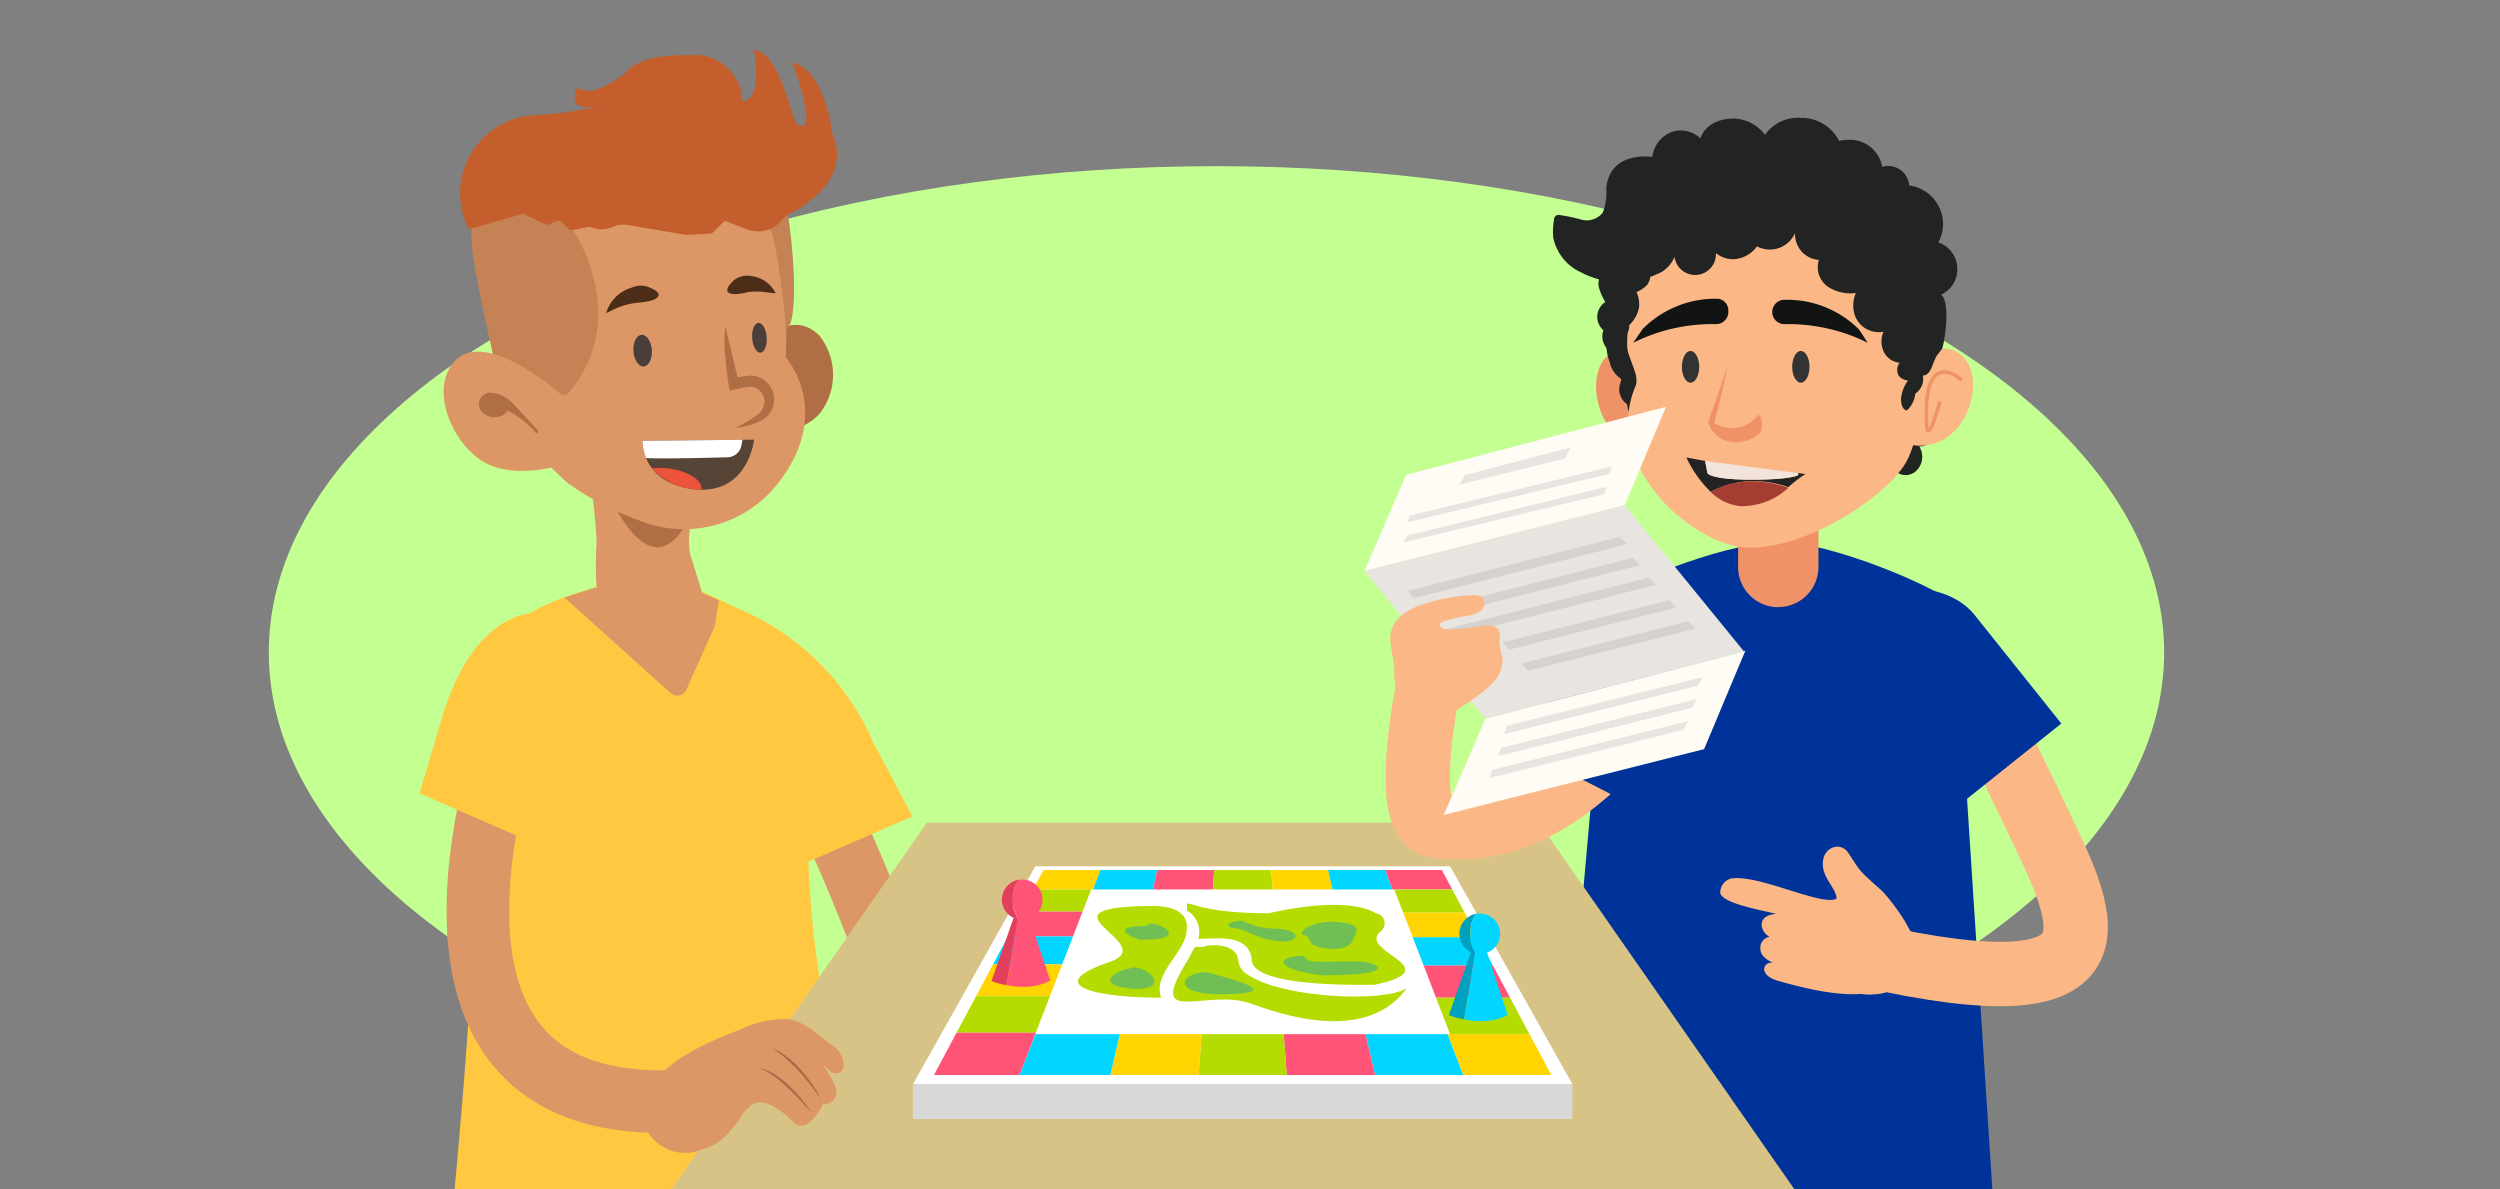 <svg id="Illu" xmlns="http://www.w3.org/2000/svg" width="410" height="195" viewBox="0 0 410 195"><rect x="0" y="0" width="410" height="195" fill="#808080" stroke="none"/><ellipse cx="199.5" cy="106.98" rx="155.42" ry="79.73" fill="#c4ff92"/><g id="Artwork_19" data-name="Artwork 19"><path d="M106.25,207.22A128.61,128.61,0,0,1,114.78,236l1.34,7.85,1,8c.4,2.67.53,5.4.78,8.12s.45,5.43.58,8.16c.66,10.92.68,22,.4,33.08,0,5.55-.35,11.11-.7,16.66s-.76,11.18-1.31,16.45l21.57,3.44c1.16-6,2.1-11.51,3-17.42S143,308.85,143.65,303c1.32-11.64,2.3-23.3,2.53-35.16.15-2.93.12-5.93.15-8.88s0-6,0-9l-.3-9-.74-9.19a160,160,0,0,0-7.74-37.35Z" fill="#617981"/><path d="M135.48,182.94s.9,33.56,0,36.32L81.75,239.85s-4.32-57.24-2.2-62.44S135.48,182.94,135.48,182.94Z" fill="#617981"/><path d="M111.25,95.42s16.58,6.41,18.75,11.1c1,2.25,1.67,21.55,2.88,40.38.75,11.53,3.61,25.84,4.67,36.06.8,7.8,1.48,13.1,1.48,13.1s-21.65,3.89-29.07,4S74.28,198,74.28,198s5-51.26,3.4-63.1,1.42-26.72,6.21-32c3.89-4.24,14-6.57,14-6.57Z" fill="#ffc840"/><path d="M113.67,83.78a18.36,18.36,0,0,0-.55,6.92c.65,2,2,6.41,2,6.41s-.12,2.82-5.85,2.52-10.52-1.82-11.43-3.46a50.75,50.75,0,0,1,0-7.19A88,88,0,0,0,97,80.1Z" fill="#dd9666"/><path d="M112.36,86.1s-2.3,4.82-5.93,3.36-6.39-8.1-6.39-8.1l5.88-6.13Z" fill="#af6e43"/><path d="M120.16,62.61s7.57-14.19,14.21-7.57a10.28,10.28,0,0,1,0,12.84c-3,3.43-9.52,3.53-9.52,3.53Z" fill="#af6e43"/><path d="M87.25,24.67s25.87-10.47,34.42,1.44,7.19,32.53,7.19,32.53,7.58,8.28-.6,19.74l-.23.3a19.54,19.54,0,0,1-23.29,6.64A46.89,46.89,0,0,1,92.82,79c-3.71-3.71-10.62-8.53-12.08-23.5C78.67,34.11,87.25,24.67,87.25,24.67Z" fill="#dd9666"/><path d="M93.91,37.62s9.74,14.08-.48,26.63c-2,2.52-12-3.66-12-3.66s-2.75-11.38-3.86-18.68c-1.49-9.79,3.93-18,14.81-20.44S105.9,14.18,108,14.68s9.64-1.31,17.24,7.57c4.37,5.05,6.66,31.45,3.56,31.73V52.56s-1.41-14.08-2.68-15.37-4.06-4.82-8.25-4.09-21.27,3-21.27,3Z" fill="#c48255"/><path d="M99.41,51.35a6.13,6.13,0,0,1,4.29-4.21,3.58,3.58,0,0,1,2.37-.16c1,.33,2.33,1,1.85,1.67s-2.12.91-3.44,1a12.17,12.17,0,0,0-3.45.93Z" fill="#4b2d18"/><path d="M127.22,48.1a5.19,5.19,0,0,0-4.06-2.83,3.44,3.44,0,0,0-2.78.68c-.68.63-1.46,1.54-.93,2s1.94.28,3,0a9.39,9.39,0,0,1,3.26,0Z" fill="#4b2d18"/><path d="M92.12,64.78S77.28,51.45,73.29,61.29c-1.94,4.85,1.64,11.92,6.06,14.49,4.84,2.8,11.91.68,11.91.68Z" fill="#dd9666"/><ellipse cx="105.39" cy="57.51" rx="1.51" ry="2.6" transform="translate(-3.82 7.64) rotate(-4.08)" fill="#493e3a"/><ellipse cx="124.55" cy="55.39" rx="1.19" ry="2.45" transform="translate(-3.54 8.76) rotate(-3.97)" fill="#493e3a"/><path d="M87.83,70.88a17,17,0,0,0-3.18-2.75c-.63-.37-3.06-1.86-3.59-1.31l.41-1v.31L81,65.11h.81a1.57,1.57,0,0,1,.43,3.07,2.77,2.77,0,0,1-3.61-1.26,1.9,1.9,0,0,1,1.21-2.42,1.83,1.83,0,0,1,.7-.1,5.65,5.65,0,0,1,3.79,2c1.29,1.34,2.52,2.75,3.84,4.14a.29.29,0,0,1-.41.41h0Z" fill="#af6e43"/><path d="M119,53.55c.22,1.36.78,3.28,1.08,4.64s.78,3.26,1.09,4.62l-1-.66a11.53,11.53,0,0,1,3.08-.55,3.91,3.91,0,0,1,1.16,7.57,11.06,11.06,0,0,1-3.83,1,19.11,19.11,0,0,0,3.28-1.89,3,3,0,0,0,1.51-2.52,2.51,2.51,0,0,0-1.56-2.2c-1-.38-2.2.18-3.26.3l-.88.18-.15-.86a47.37,47.37,0,0,1-.56-4.77,19.44,19.44,0,0,1,0-4.82Z" fill="#af6e43"/><path d="M124.47,110.61s28.67,52.19,26.91,74.7" fill="none" stroke="#dd9666" stroke-linecap="round" stroke-miterlimit="10" stroke-width="10.27"/><path d="M115.74,98a41.42,41.42,0,0,1,27.31,23.45l6.58,12.44-18.85,8.2-13.15-21.93S108.09,97.31,115.74,98Z" fill="#ffc840"/><path d="M117.18,102.78l-4.64,10.38a1.62,1.62,0,0,1-2.15.77,1.36,1.36,0,0,1-.38-.24L92.57,98l5.05-1.66,17.29.81,3,1.33Z" fill="#dd9666"/><path d="M85.78,35.05l3.94,1.86,1.41-.6c1.16-.51,1.27.91,2.53,1.46l3.1-.58a4.49,4.49,0,0,0,3.79,0h0a4,4,0,0,1,2.29-.3l9.72,1.64,4.19-.23,2.09-2.09,3.64,1.39a5,5,0,0,0,5.42-1.16L129,35.3s11.38-4.9,7.45-13.48c0,0-.94-10.09-6.52-11.61,0,0,4.7,12.62.71,10.1-.71-.46-2.8-12.06-7-12.06,0,0,1.61,8.12-1.87,8.35A7.85,7.85,0,0,0,113.78,9c-.25,0-.49,0-.74.06,0,0-7.85-.46-10.37,2.8,0,0-5.81,4.87-7.9,2.32,0,0-2.8,4.87,4.41,3A59.55,59.55,0,0,1,87.9,18.87,12.85,12.85,0,0,0,76.6,37l.27.6" fill="#c45f2d"/><g id="Bildmaterial_98" data-name="Bildmaterial 98"><path d="M147.19,184.55s-5.35,1.17-3.64,7.58a24.63,24.63,0,0,0,2.53,5.67c2.34,4.14,2.82,11.21,4.82,10.22s4.29-1.28,4.51-2.19c2.33-9.67,2.12-14.66,1.52-17.36h0a28.52,28.52,0,0,0-8.63-4.9A6.44,6.44,0,0,1,147.19,184.55Z" fill="#dd9666"/><path d="M145.27,196.92s1.76,3-5.48,4.9c-1.92.5-1.69,2.52,0,5.3a1.79,1.79,0,0,0,.28,2.52,2,2,0,0,0,.66.33c2.75.5,9.16,0,12.08-2.65s-7.57-16.94-7.57-16.94Z" fill="#dd9666"/></g><ellipse cx="150.24" cy="188.43" rx="6.79" ry="6.69" transform="translate(-49.26 53.24) rotate(-17.31)" fill="#dd9666"/><path d="M141.53,197.6A18.63,18.63,0,0,1,147,186.27" fill="none" stroke="#dd9666" stroke-linecap="round" stroke-miterlimit="10" stroke-width="3.89"/><path d="M105.37,72.3l18.29-.2s-.83,8.22-8.55,8.22C115.11,80.32,105.8,80.47,105.37,72.3Z" fill="#564437"/><path d="M119.35,75a2.39,2.39,0,0,0,2.25-2l.17-.88-16.4.18a8.5,8.5,0,0,0,.58,2.82C109.23,75.28,116,75.07,119.35,75Z" fill="#fff"/><path d="M109.61,76.82a11.09,11.09,0,0,0-2.7,0,11.1,11.1,0,0,0,8.12,3.5h0C115.29,78.78,112.76,77.22,109.61,76.82Z" fill="#ed533a"/></g><g id="Ebene_1" data-name="Ebene 1"><g id="Ebene_1-2" data-name="Ebene 1"><path d="M306.62,187.51s6.83,22.09-2.89,122.48" fill="none" stroke="#fcb786" stroke-linecap="round" stroke-miterlimit="10" stroke-width="10.56"/><path d="M323.19,188.35,312.45,304.82a35.81,35.81,0,0,1-16.66-.12L294,194.17l6.81-1.15Z" fill="#366bc1"/><path d="M275.73,186.71s-6.83,22,2.92,122.44" fill="none" stroke="#fcb786" stroke-linecap="round" stroke-miterlimit="10" stroke-width="10.56"/><path d="M259.14,187.51,269.87,304a36.39,36.39,0,0,0,16.67-.18l1.77-110.55-6.81-1.15Z" fill="#366bc1"/><circle cx="291.61" cy="184.39" r="33.43" transform="translate(9.66 383.24) rotate(-67.5)" fill="#366bc1"/><path d="M255,198.32l6.62-74.43c-.26-8.27-5.39-19.9,1.17-25.11,5.35-4.14,21.64-10,29.27-9.92s25.16,6.87,30.46,11.42c6.19,5.39-.48,21.11-.44,22.75l5,77.23C303.87,208.34,274.38,208.43,255,198.32Z" fill="#039"/><path d="M291.65,99.56A6.59,6.59,0,0,0,298.23,93h0V80.57a6.6,6.6,0,0,0-13.18-.74h0v.74h0V93a6.59,6.59,0,0,0,6.58,6.58Z" fill="#f09267"/><path d="M314.76,73.23a3.17,3.17,0,0,1-.67,4.14,2.49,2.49,0,0,1-2.92.14,4.39,4.39,0,0,1-3.91,2.38,9.78,9.78,0,0,1-7-2.11,2.06,2.06,0,0,1-.73-.92,1.52,1.52,0,0,0-.15-.8,2.06,2.06,0,0,0-.41-.68,6,6,0,0,0-4.2-1.52,32.65,32.65,0,0,0-14.22,2.34,6,6,0,0,0-1.39.7A7,7,0,0,0,278,78.11a9.53,9.53,0,0,1-1.95,1.8,2.58,2.58,0,0,1-2.4.35,2,2,0,0,1-1.11-2.19,1.56,1.56,0,0,1-2.09.73l-.16-.08a2,2,0,0,1-.54-.57,5.82,5.82,0,0,1-.16-2.81,1.44,1.44,0,0,1-1.89-.77.85.85,0,0,1-.06-.17,8.86,8.86,0,0,1-1.54-2.89c-.47-1.52.35-3.29.5-5,0-.49,1.53-.65,2-.92a1.5,1.5,0,0,1,.8-.27,26.4,26.4,0,0,1,6.92.62,81.51,81.51,0,0,0,14.48.51c4.75-.18,9.49-.47,14.23-.35a65.4,65.4,0,0,1,7,.56c1.58.22,3.51.14,4.41,1.8C317.8,70.6,317.29,73.08,314.76,73.23Z" fill="#222323"/><rect x="270.93" y="54.75" width="37.84" height="11.32" fill="#f2e3d9"/><path d="M270.32,58.54s-4.53-3.56-7.47.72.13,14.6,7.94,14.36S270.32,58.54,270.32,58.54Z" fill="#f09267"/><path d="M268.51,57.07a2,2,0,0,1-.43,2,.7.7,0,0,0-.2.22.69.69,0,0,0,.24.55,6.15,6.15,0,0,1,1.38,1.54,1.94,1.94,0,0,1,0,2A2.23,2.23,0,0,1,268,64a5.37,5.37,0,0,1,1.15,3.06c0,.78-.21,1.72-.92,2a4.39,4.39,0,0,1-1.4-2.78,3,3,0,0,1-1.06-3.57c0-.17.16-.35.1-.5s-.17-.18-.27-.26a4.31,4.31,0,0,1-1.6-2.54,8.39,8.39,0,0,1-.53-3.68,2.73,2.73,0,0,1,2.25-2.46,1.26,1.26,0,0,1,.68.15c.53.37.68,1.1,1,1.66A13,13,0,0,1,268.51,57.07Z" fill="#222323"/><path d="M290.83,28.91c13.82,0,25,13.29,25,29.67,0,5.85-1.31,14.61-3.67,17.93-4.47,6.28-16.51,13.41-25.37,13.31S262.59,76.51,268.23,63.3c.76-1.76-1.38-4.65-1.38-6.6C266.87,40.27,277,28.91,290.83,28.91Z" fill="#fcb786"/><path d="M280,77.58s.33,1.08,7.4,1.08c6.26,0,7.51-.71,7.51-.71v-.37l1.17.16a22.27,22.27,0,0,0-2.79,2.15,17.39,17.39,0,0,0-5.72-1,15.08,15.08,0,0,0-7,1.78,18.81,18.81,0,0,1-4-5.64l3.08.56Z" fill="#232323"/><path d="M293.29,80A11.17,11.17,0,0,1,285.37,83a8,8,0,0,1-4.84-2.34,15,15,0,0,1,7-1.74A17.9,17.9,0,0,1,293.29,80Z" fill="#a63d32"/><path d="M287.44,78.68c-7.07,0-7.4-1.08-7.4-1.08l-.41-2,15.26,2v.32S293.62,78.68,287.44,78.68Z" fill="#f2e4da"/><path d="M315,58.48s4.53-3.42,7.49.7-.15,14.13-7.94,13.91S315,58.48,315,58.48Z" fill="#fcb786"/><path d="M321.55,62.19s-6.23-5.57-5.6,7.41c.17,3.71,2.14-3.53,2.14-3.53" fill="none" stroke="#f09267" stroke-linecap="round" stroke-miterlimit="10" stroke-width="0.6"/><path d="M281.91,64.2c.3-.92,1.29-3.91,1.39-4.06s-.61,2.88-.92,4.27-1.25,4.94-1.21,5a5.41,5.41,0,0,0,7-1.13c.54-1,1.19,1.71.51,2.59-1.57,2-6.89,2.93-8.53-1.54C280.12,69.17,281.58,65.19,281.91,64.2Z" fill="#f09267"/><path d="M304.67,53.83a2,2,0,0,1,.33.39l1.31,2a29.28,29.28,0,0,0-13.66-3.06,2,2,0,0,1-2-1.81v-.22h0a2,2,0,0,1,1.72-1.95A16.64,16.64,0,0,1,304.67,53.83Z" fill="#121414"/><path d="M269.52,53.83a1.3,1.3,0,0,0-.31.39l-1.37,2a29,29,0,0,1,13.66-3.06,2,2,0,0,0,1.95-2V51h0A1.94,1.94,0,0,0,281.87,49,16.82,16.82,0,0,0,269.52,53.83Z" fill="#121414"/><path d="M289.06,37.32a5,5,0,0,1-4.84,5.19h0a4.52,4.52,0,0,1-2.81-1,3.41,3.41,0,0,1-6.79.59A5,5,0,0,1,271.65,45a14,14,0,0,1-12.39-.35,8,8,0,0,1-4.53-5.7,11.2,11.2,0,0,1,.12-2.83,1,1,0,0,1,.27-.72.8.8,0,0,1,.56-.15,29.1,29.1,0,0,1,3.71.78,3.35,3.35,0,0,0,3.46-1.16,9.16,9.16,0,0,0,.58-4c.61-6.26,7.55-5.13,7.55-5.13a5,5,0,0,1,3.26-4.12,4.6,4.6,0,0,1,4.63,1.08s.78-3.2,5.46-3.26c1.41,0,7,.84,7.13,9.76a3.9,3.9,0,0,1-4,3A11.78,11.78,0,0,1,289.06,37.32Z" fill="#222323"/><path d="M312.36,55.36a2,2,0,0,0,.43,2,1,1,0,0,1,.19.21.73.73,0,0,1-.17.55,6.79,6.79,0,0,0-1.39,1.54,1.94,1.94,0,0,0,0,2,2.17,2.17,0,0,0,1.5.74,5.7,5.7,0,0,0-1.15,3.07c0,.78.25,1.73.94,1.85a4.25,4.25,0,0,0,1.4-2.77,2.93,2.93,0,0,0,1.06-3.57c0-.18-.16-.35-.1-.51a.64.64,0,0,1,.29-.25,4.19,4.19,0,0,0,1.58-2.54,8.15,8.15,0,0,0,.55-3.69,2.75,2.75,0,0,0-2.25-2.46,1.18,1.18,0,0,0-.68.16c-.53.35-.68,1.11-1,1.66A10.87,10.87,0,0,0,312.36,55.36Z" fill="#222323"/><path d="M270.16,46.69a5.37,5.37,0,0,1-1.77,1.21,4.7,4.7,0,0,1,.39,2.64,5.33,5.33,0,0,1-1.6,2.79s.21.89-1,2.55a2.59,2.59,0,0,1-2.57,1.35,3,3,0,0,1-.65-3.07,2.89,2.89,0,0,1-.32-4.07,3,3,0,0,1,.63-.55s-1.36-2.26-1.09-3.34a4.86,4.86,0,0,1,1.56-3.3,5.86,5.86,0,0,1,5.08-1.42,2.82,2.82,0,0,1,1,.43c.69.55.49,1.31.65,2A3,3,0,0,1,270.16,46.69Z" fill="#222323"/><path d="M321,44.1a4.58,4.58,0,0,0-3.12-4.34,6.18,6.18,0,0,0,.78-3,6.41,6.41,0,0,0-5.56-6.35,3.45,3.45,0,0,0-3.42-3.2,3.66,3.66,0,0,0-1,.16,5.36,5.36,0,0,0-5.66-4.43,6.1,6.1,0,0,0-1.41.16,6.92,6.92,0,0,0-6.4-3.77,6.54,6.54,0,0,0-6.89,5.85,5.87,5.87,0,0,0-2.26,4.53,5.73,5.73,0,0,0,1.17,3.4,4.44,4.44,0,0,0-1.5,3.32,4.52,4.52,0,0,0,8.66,1.79,4.22,4.22,0,0,0,3.91,4.41,3.89,3.89,0,0,0,1.54,4.43,6.85,6.85,0,0,0,4.52,1,5,5,0,0,0-.35,2.9,4.15,4.15,0,0,0,4.72,3.47l.16,0a3.9,3.9,0,0,0,0,3.14,3.17,3.17,0,0,0,4.15,1.68l.28-.14c.33,1.19.9,2.68,2.15,2.48s1.42-1.95,2.11-3.16c.27-.45.66-.82.93-1.27s1.51-7.34-.15-8.84h0A4.59,4.59,0,0,0,321,44.1Z" fill="#222323"/><ellipse cx="277.25" cy="60.16" rx="1.42" ry="2.6" fill="#333"/><ellipse cx="295.34" cy="60.16" rx="1.42" ry="2.6" fill="#333"/></g></g><polygon points="252.38 134.92 152 134.92 92.38 220.45 311.99 220.45 252.38 134.92" fill="#d8c387"/><path d="M234.56,111s-5.15,23.41.86,24.37c22.05,3.52,37.65-24.32,37.65-24.32" fill="none" stroke="#fcb786" stroke-linecap="round" stroke-miterlimit="10" stroke-width="10.56"/><path d="M226.81,162.3l-1.27.28h0Z" fill="#fff"/><polygon points="237.39 169.6 250.83 169.6 254.42 176.3 239.96 176.3 225.5 176.3 211.03 176.3 196.56 176.3 182.1 176.3 167.2 176.3 169.81 169.6 183.65 169.6 197.08 169.6 210.52 169.6 223.95 169.6 237.39 169.6 237.39 169.6" fill="#fff"/><polygon points="237.81 169.6 235.49 163.58 247.63 163.58 250.83 169.6 237.81 169.6 237.81 169.6" fill="#fff"/><polygon points="235.49 163.58 233.47 158.31 244.82 158.31 247.63 163.58 235.49 163.58 235.49 163.58" fill="#fff"/><polygon points="233.47 158.31 231.68 153.69 242.36 153.69 244.82 158.31 233.47 158.31 233.47 158.31" fill="#fff"/><polygon points="231.68 153.69 230.11 149.62 240.17 149.62 242.36 153.69 231.68 153.69 231.68 153.69" fill="#fff"/><path d="M188.41,164.18h-2.82a9.7,9.7,0,0,1-2.63-.24c-.85-.24-1.61-.24-2.37-.41a10.19,10.19,0,0,1-2-.67l-.78-.28a1.88,1.88,0,0,1-1-.88c-.14-.4,0-.88.81-1.44a16.39,16.39,0,0,1,4.38-1.95c2.26-.72,2.62-1.52,2.22-2.35a9.55,9.55,0,0,0-2.56-2.39c-1-.8-1.82-1.55-1.61-2.27s1.35-1.35,4.31-1.92l1.42-.24h5.73l1.21.64a4.79,4.79,0,0,1,1.08.88,3.25,3.25,0,0,1,.74,1.15,3.1,3.1,0,0,1,.15,1.48,3.06,3.06,0,0,0-.89-2.63,4.79,4.79,0,0,0-1.08-.88l-1.21-.92h3.22l2.59.56,2.58.56a22.41,22.41,0,0,1,2.69.48,23.22,23.22,0,0,0,2.89,0h2.62l1.4-.24,1.43-.32,2-.48,2-.32h3.65a15.44,15.44,0,0,1,7.12,1.36,2.47,2.47,0,0,1,1.43,1.35,1.53,1.53,0,0,1-.66,1.64c-.66.55-.81,1-.72,1.39.29.7.62,1.12,1,1.24.52.4,1.18.76,1.83,1.16a11.74,11.74,0,0,1,1.83,1.31c.22,0,.4.44.57.64a3,3,0,0,1,.32.76,2,2,0,0,1,0,.84,3,3,0,0,1-.44,1h-.09l-.48.27h-.5l-.53.24h-.52l-1.65.4-1.8.29h-6.71a9.78,9.78,0,0,1-2.7-.25c-.89-.23-1.74,0-2.57-.35a13.72,13.72,0,0,0-2.34-.48c-1.21-.28-2.3-.6-3.27-.92a11.31,11.31,0,0,1-2.42-1.12,5.45,5.45,0,0,1-1.51-1.15,2,2,0,0,1-.55-1.21,2.66,2.66,0,0,0-.2-1,2.61,2.61,0,0,0-1.28-1.4c-.3,0-.65-.32-1-.44h0a2,2,0,0,1,1,.44,2.61,2.61,0,0,1,1.28,1.4,2.66,2.66,0,0,1,.2,1,1.91,1.91,0,0,0,.55,1.21,13,13,0,0,0,1.5,2.11,15.6,15.6,0,0,0,2.42,1.12,24.81,24.81,0,0,0,3.27.92,21.07,21.07,0,0,0,2.34.47c.81.13,1.68.28,2.57.36a15.66,15.66,0,0,1,2.7.24h6.7l1.8-.28,1.65-.4h.52l.53-.24h.51l.48-.28a9.51,9.51,0,0,1-2,2.11,14.44,14.44,0,0,1-3,1.72,20.45,20.45,0,0,1-7.88,1.6h-2.18a20.13,20.13,0,0,1-4.29-1,18.86,18.86,0,0,1-2-.84,16.51,16.51,0,0,0-2.34-.88l-2.6-.51c-.91,0-1.86-.2-2.82-.24h-11.2l-.19-.52a2.77,2.77,0,0,1-.11-.48v-.52a2.63,2.63,0,0,1,.06-.48,2.63,2.63,0,0,0-.06.48v.52a2.77,2.77,0,0,0,.11.48l.19.52h-1.93Z" fill="#fff"/><polygon points="169.44 145.87 171.14 142.68 180.48 142.68 179.26 145.87 178.95 145.87 177.54 149.5 175.97 153.57 174.2 158.15 172.18 163.38 169.87 169.37 167.2 176.3 153.17 176.3 156.87 169.37 160.08 163.38 162.86 158.15 165.31 153.57 167.49 149.5 169.44 145.87 169.44 145.87 169.44 145.87" fill="#fff"/><polygon points="179.26 145.87 180.48 142.68 189.8 142.68 189.08 145.87 179.26 145.87 179.26 145.87" fill="#fff"/><polygon points="189.08 145.87 189.8 142.68 199.14 142.68 198.9 145.87 189.08 145.87 189.08 145.87" fill="#fff"/><polygon points="198.9 145.87 199.14 142.68 208.47 142.68 208.72 145.87 198.9 145.87 198.9 145.87" fill="#fff"/><polygon points="208.72 145.87 208.47 142.68 217.81 142.68 218.53 145.87 208.72 145.87 208.72 145.87" fill="#fff"/><polygon points="218.53 145.87 217.81 142.68 227.15 142.68 228.35 145.87 218.53 145.87 218.53 145.87" fill="#fff"/><polygon points="228.35 145.87 227.15 142.68 236.47 142.68 238.17 145.87 240.17 149.62 230.11 149.62 228.65 145.87 228.35 145.87 228.35 145.87" fill="#fff"/><polygon points="237.82 142.08 169.79 142.08 149.72 177.82 257.89 177.82 237.82 142.08 237.82 142.08" fill="#fff"/><polygon points="180.48 142.68 171.14 142.68 169.44 145.87 178.95 145.87 179.26 145.87 180.48 142.68 180.48 142.68" fill="#ffd400"/><polygon points="189.8 142.68 180.48 142.68 179.26 145.87 189.08 145.87 189.8 142.68 189.8 142.68" fill="#00d6ff"/><polygon points="199.14 142.68 189.8 142.68 189.08 145.87 198.9 145.87 199.14 142.68 199.14 142.68" fill="#ff5377"/><polygon points="208.47 142.68 199.14 142.68 198.9 145.87 208.72 145.87 208.47 142.68 208.47 142.68" fill="#b4dc00"/><polygon points="217.81 142.68 208.47 142.68 208.72 145.87 218.53 145.87 217.81 142.68 217.81 142.68" fill="#ffd400"/><polygon points="227.15 142.68 217.81 142.68 218.53 145.87 228.35 145.87 227.15 142.68 227.15 142.68" fill="#00d6ff"/><polygon points="236.47 142.68 227.15 142.68 228.35 145.87 228.65 145.87 228.65 145.87 238.17 145.87 236.47 142.68 236.47 142.68" fill="#ff5377"/><polygon points="178.95 145.87 169.44 145.87 169.44 145.87 167.49 149.5 177.54 149.5 178.95 145.87 178.95 145.87" fill="#b4dc00"/><polygon points="177.54 149.5 167.49 149.5 165.31 153.57 175.97 153.57 177.54 149.5 177.54 149.5" fill="#ff5377"/><polygon points="175.97 153.57 165.31 153.57 162.86 158.15 174.2 158.15 175.97 153.57 175.97 153.57" fill="#00d6ff"/><polygon points="174.2 158.15 162.86 158.15 160.08 163.38 172.18 163.38 174.2 158.15 174.2 158.15" fill="#ffd400"/><polygon points="172.18 163.38 160.08 163.38 156.87 169.37 169.87 169.37 172.18 163.38 172.18 163.38" fill="#b4dc00"/><polygon points="250.83 169.6 237.39 169.6 239.96 176.3 254.42 176.3 250.83 169.6 250.83 169.6" fill="#ffd400"/><polygon points="237.39 169.6 223.95 169.6 225.5 176.3 239.96 176.3 237.39 169.6 237.39 169.6" fill="#00d6ff"/><polygon points="223.95 169.6 210.52 169.6 211.03 176.3 225.5 176.3 223.95 169.6 223.95 169.6" fill="#ff5377"/><polygon points="210.52 169.6 197.08 169.6 196.56 176.3 211.03 176.3 210.52 169.6 210.52 169.6" fill="#b4dc00"/><polygon points="197.08 169.6 183.65 169.6 182.1 176.3 196.56 176.3 197.08 169.6 197.08 169.6" fill="#ffd400"/><polygon points="183.65 169.6 169.81 169.6 167.2 176.3 182.1 176.3 183.65 169.6 183.65 169.6" fill="#00d6ff"/><polygon points="247.63 163.58 235.49 163.58 237.81 169.6 250.83 169.6 247.63 163.58 247.63 163.58" fill="#b4dc00"/><polygon points="244.82 158.31 233.47 158.31 235.49 163.58 247.63 163.58 244.82 158.31 244.82 158.31" fill="#ff5377"/><polygon points="242.36 153.69 231.68 153.69 233.47 158.31 244.82 158.31 242.36 153.69 242.36 153.69" fill="#00d6ff"/><polygon points="240.17 149.62 230.11 149.62 231.68 153.69 242.36 153.69 240.17 149.62 240.17 149.62" fill="#ffd400"/><polygon points="238.17 145.87 228.65 145.87 228.65 145.87 230.11 149.62 240.17 149.62 238.17 145.87 238.17 145.87" fill="#b4dc00"/><path d="M189.58,148.58c-21.58,0,1.25,6.16-7.61,9.18-11,3.74-2.72,5.86,8.46,5.86-1.5-4,4.19-7.58,4.19-11.17C195.11,148.45,189.57,148.65,189.58,148.58Z" fill="#b4dc00"/><path d="M197.37,155.32c-2,0-1-.52-2.74,2.4-6.49,10.52,2.5,4.71,9.73,6.62,1.68.33,18.72,8.16,26.33-2.24-4,2.36-19.82,1.51-25.49-1.91-2.87-1.43-1.57-3-2.76-4.11C201,154.57,197.37,155,197.37,155.32Z" fill="#b4dc00"/><path d="M194.68,149.34a4,4,0,0,1,1.84,4.63c2.94,0,8.29-.93,8.78,3.43,0,4.55,17.92,4.1,20.18,4.1,12.53-2.75-3-5.42.92-8.73a1.67,1.67,0,0,0-.77-3c-5.16-3-16.62-.17-17.61,0C194.13,149.78,194.59,146.52,194.68,149.34Z" fill="#b4dc00"/><path d="M203.76,151c-1.51,0-3.16.58-1.88,1.16a7.58,7.58,0,0,1,3,.8c7.65,3.49,10.33-.44,4.11-.68A11.28,11.28,0,0,1,203.76,151Z" fill="#70bf54"/><path d="M213.74,156.76c-4.47,0-5,2.19,3.08,3.2,13.46,0,9-2.28,5.89-2.28C213.5,157.68,215.18,158,213.74,156.76Z" fill="#70bf54"/><path d="M214.08,153.42c.54.11.74.85.91,1.21.6.92,6,1.92,6.89-.48.47-1.25,1.51-2.26-1.18-2.75C215,150.35,212.15,153.42,214.08,153.42Z" fill="#70bf54"/><path d="M198,159.43c-4.6,0-5.88,3.62,1.89,3.62C213.62,163.06,198,159.61,198,159.43Z" fill="#70bf54"/><path d="M185.34,158.83c-1.7,0-6.79,2.82.75,3.35C192.94,162.18,187.1,157.68,185.34,158.83Z" fill="#70bf54"/><path d="M188.2,151.85c-7.3,0-1.75,2.28-1.08,2.28C196.76,154.13,188.2,150.24,188.2,151.85Z" fill="#70bf54"/><polygon points="169.87 169.37 156.87 169.37 153.17 176.3 167.2 176.3 169.87 169.37 169.87 169.37" fill="#ff5377"/><polygon points="149.72 177.82 149.72 183.52 257.85 183.52 257.89 177.82 149.72 177.82" fill="#d8d8d8"/><path d="M241.12,153.17a4.83,4.83,0,0,0,.8,3l-1.81,11a14.36,14.36,0,0,1-2.49-.69l3.62-10.35a3.32,3.32,0,0,1,1.18-6.31C241.7,150,241.12,151.4,241.12,153.17Z" fill="#00a0bf"/><path d="M247.25,166.46a9,9,0,0,1-3.9,1,13.4,13.4,0,0,1-3.22-.27l1.81-11.05a4.8,4.8,0,0,1-.8-3c0-1.75.58-3.2,1.31-3.31h.24a3.31,3.31,0,0,1,1.18,6.41Z" fill="#00d6ff"/><path d="M166.1,147.53a4.83,4.83,0,0,0,.8,3l-1.81,11.05a13.56,13.56,0,0,1-2.49-.7l3.63-10.35a3.3,3.3,0,0,1,1.2-6.29C166.68,144.36,166.1,145.8,166.1,147.53Z" fill="#e13f5b"/><path d="M172.23,160.82a8.69,8.69,0,0,1-3.89,1,12.49,12.49,0,0,1-3.23-.27l1.81-11a4.84,4.84,0,0,1-.8-3c0-1.75.58-3.19,1.32-3.3h.22a3.32,3.32,0,0,1,1.21,6.41Z" fill="#ff5377"/><path d="M322.24,111s2.29,3.23,12.39,24.49c7.54,15.78,15.07,31-28.66,21.11" fill="none" stroke="#fcb786" stroke-linecap="round" stroke-miterlimit="10" stroke-width="10.56"/><path d="M320.48,132.69l-14.23-17.84a12.42,12.42,0,0,1,1.49-16.06c4.39-3.85,12.59-2.35,16.11,2.08l14.21,17.79Z" fill="#039"/><path d="M269.36,132.89l8.39-19.09c2.48-5,2.07-12.92-4.33-15.94s-11.71.41-14.22,5.42l-9.57,19.52Z" fill="#039"/><polygon points="273.23 66.71 266.46 82.86 223.76 93.65 230.6 77.87 273.23 66.71" fill="#fffbf5"/><polygon points="286.24 106.71 279.47 122.86 236.77 133.65 243.61 117.87 286.24 106.71" fill="#fffbf5"/><polygon points="266.46 82.86 286.04 106.87 243.61 117.87 223.76 93.65 266.46 82.86" fill="#e8e4df"/><polygon points="257.59 73.37 240.24 77.91 239.31 79.48 256.65 75.19 257.59 73.37" fill="#e8e4df"/><polygon points="264.44 76.46 231.23 84.56 230.74 85.67 263.91 77.71 264.44 76.46" fill="#e8e4df"/><polygon points="263.49 79.83 230.78 87.83 230.13 88.97 263.08 81.05 263.49 79.83" fill="#e8e4df"/><polygon points="265.61 88.05 230.87 96.89 231.9 98.11 266.87 89.23 265.61 88.05" fill="#d6d3ce"/><polygon points="267.74 91.5 232.99 100.34 234.02 101.55 268.99 92.67 267.74 91.5" fill="#d6d3ce"/><polygon points="270.4 94.71 235.65 103.56 236.68 104.77 271.65 95.89 270.4 94.71" fill="#d6d3ce"/><polygon points="273.7 98.45 246.42 105.34 247.44 106.56 274.95 99.63 273.7 98.45" fill="#d6d3ce"/><polygon points="276.83 101.9 249.55 108.79 250.58 110.01 278.08 103.08 276.83 101.9" fill="#d6d3ce"/><polygon points="279.29 111.03 247.16 119.01 246.72 120.37 278.45 112.45 279.29 111.03" fill="#e8e4df"/><polygon points="278.3 114.65 246.17 122.64 245.73 123.99 277.46 116.08 278.3 114.65" fill="#e8e4df"/><polygon points="276.88 118.26 244.75 126.24 244.3 127.6 276.04 119.69 276.88 118.26" fill="#e8e4df"/><g id="Bildmaterial_159" data-name="Bildmaterial 159"><path d="M299,141c-.52,2.76,2.23,4.65,2.19,6.38-2.42,1.31-12.65-4-17.26-3.31a2.38,2.38,0,0,0-1.81,2.36c.31,1.84,7.74,3,9.12,3.45-1.83.19-2.31.93-2.33,1.83a2.42,2.42,0,0,0,1.31,1.93,1.79,1.79,0,0,0-1.51,2c0,1.47,1.95,2.18,2.07,2.24-1.7-.2-2.47,2.09.9,3,4.31,1.21,9.37,2.44,13.58,2.12,5.41,1,8-5.88,8.13-9.58.07-1.35-3.69-6.41-5-7.55-3.91-3.46-3.26-3-5.27-6C301.85,138,299.33,138.92,299,141Z" fill="#fcb786"/><ellipse cx="307.1" cy="156.25" rx="7.24" ry="6.83" transform="translate(-9.18 19.54) rotate(-3.59)" fill="#fcb786"/></g><path d="M228,104.54a4.81,4.81,0,0,1,1.77-3.55,10.94,10.94,0,0,1,3.61-1.89,28,28,0,0,1,8.17-1.47,2.1,2.1,0,0,1,1.63.43,1.52,1.52,0,0,1-.33,2.1,4.77,4.77,0,0,1-2.22.81,35.83,35.83,0,0,0-3.84.94c-.27.08-.58.2-.66.47-.16.51.57.8,1.11.81a25.76,25.76,0,0,0,5.4-.46c1.15-.22,2.67-.36,3.18.7.32.63.07,1.38.08,2.08a20,20,0,0,0,.49,2.3,5.06,5.06,0,0,1-1.15,3.69,14.46,14.46,0,0,1-2.94,2.63c-2.68,2-5.7,4-9,3.72a3.67,3.67,0,0,1-1.7-.47,3.74,3.74,0,0,1-.93-.89,9.65,9.65,0,0,1-2-6.1C228.71,108.35,228,106.52,228,104.54Z" fill="#fcb786"/><g id="Bildmaterial_98-2" data-name="Bildmaterial 98-2"><path d="M129.13,171.33a23.3,23.3,0,0,1,7.27,4.54c2.52.89,2.52-2.52.48-4.14-2.86-2.07-4.85-4.29-7.9-4.61a17.56,17.56,0,0,0-8.53,2.22A13.15,13.15,0,0,1,129.13,171.33Z" fill="#dd9666"/><path d="M110.38,186.9s3.93,4.27,9-1a28.45,28.45,0,0,0,3.83-5.47c2.53-4.47,8.76-8.86,6.79-10.1s-3.51-3.2-4.46-2.9c-10.1,3.25-14.57,6.23-16.69,8.28h0a30.93,30.93,0,0,0,.15,10.6A6.77,6.77,0,0,1,110.38,186.9Z" fill="#dd9666"/><path d="M122.72,181.78s1.84-3.31,7.44,2.27c1.49,1.46,3.26,0,4.85-3a2,2,0,0,0,2.17-1.69,1.84,1.84,0,0,0-.08-.84c-1-2.82-4.79-8.48-8.93-9.61s-11.38,16.45-11.38,16.45Z" fill="#dd9666"/><path d="M126.58,171.83a10.57,10.57,0,0,1,2.52,1.52,17.08,17.08,0,0,1,2.17,2,24.49,24.49,0,0,1,1.85,2.35l.8,1.24.69,1.28c-.59-.78-1.14-1.59-1.75-2.34s-1.21-1.54-1.89-2.25-1.34-1.39-2.07-2a8.36,8.36,0,0,0-1.13-.91A10.68,10.68,0,0,0,126.58,171.83Z" fill="#a76b48"/><path d="M124.33,175.29a3,3,0,0,1,1.42.23,7.37,7.37,0,0,1,1.28.66,17.29,17.29,0,0,1,2.3,1.79,24.71,24.71,0,0,1,2,2.12l.91,1.13c.28.41.55.79.81,1.19-1.32-1.41-2.53-2.83-4-4.14a19,19,0,0,0-2.19-1.82,11.32,11.32,0,0,0-1.19-.75A3.49,3.49,0,0,0,124.33,175.29Z" fill="#a76b48"/></g><ellipse cx="112.36" cy="181.89" rx="7.17" ry="7.19" transform="translate(-12.41 8.28) rotate(-4)" fill="#dd9666"/><path d="M87.62,108.37s-31.14,72.3,20.85,72.3" fill="none" stroke="#dd9666" stroke-linecap="round" stroke-miterlimit="10" stroke-width="10.27"/><path d="M90.26,100.6s-11.3-3-17.51,16.2l-3.94,13.31,19.29,8.41L98,113.29S97,102.5,90.26,100.6Z" fill="#ffc840"/></svg>